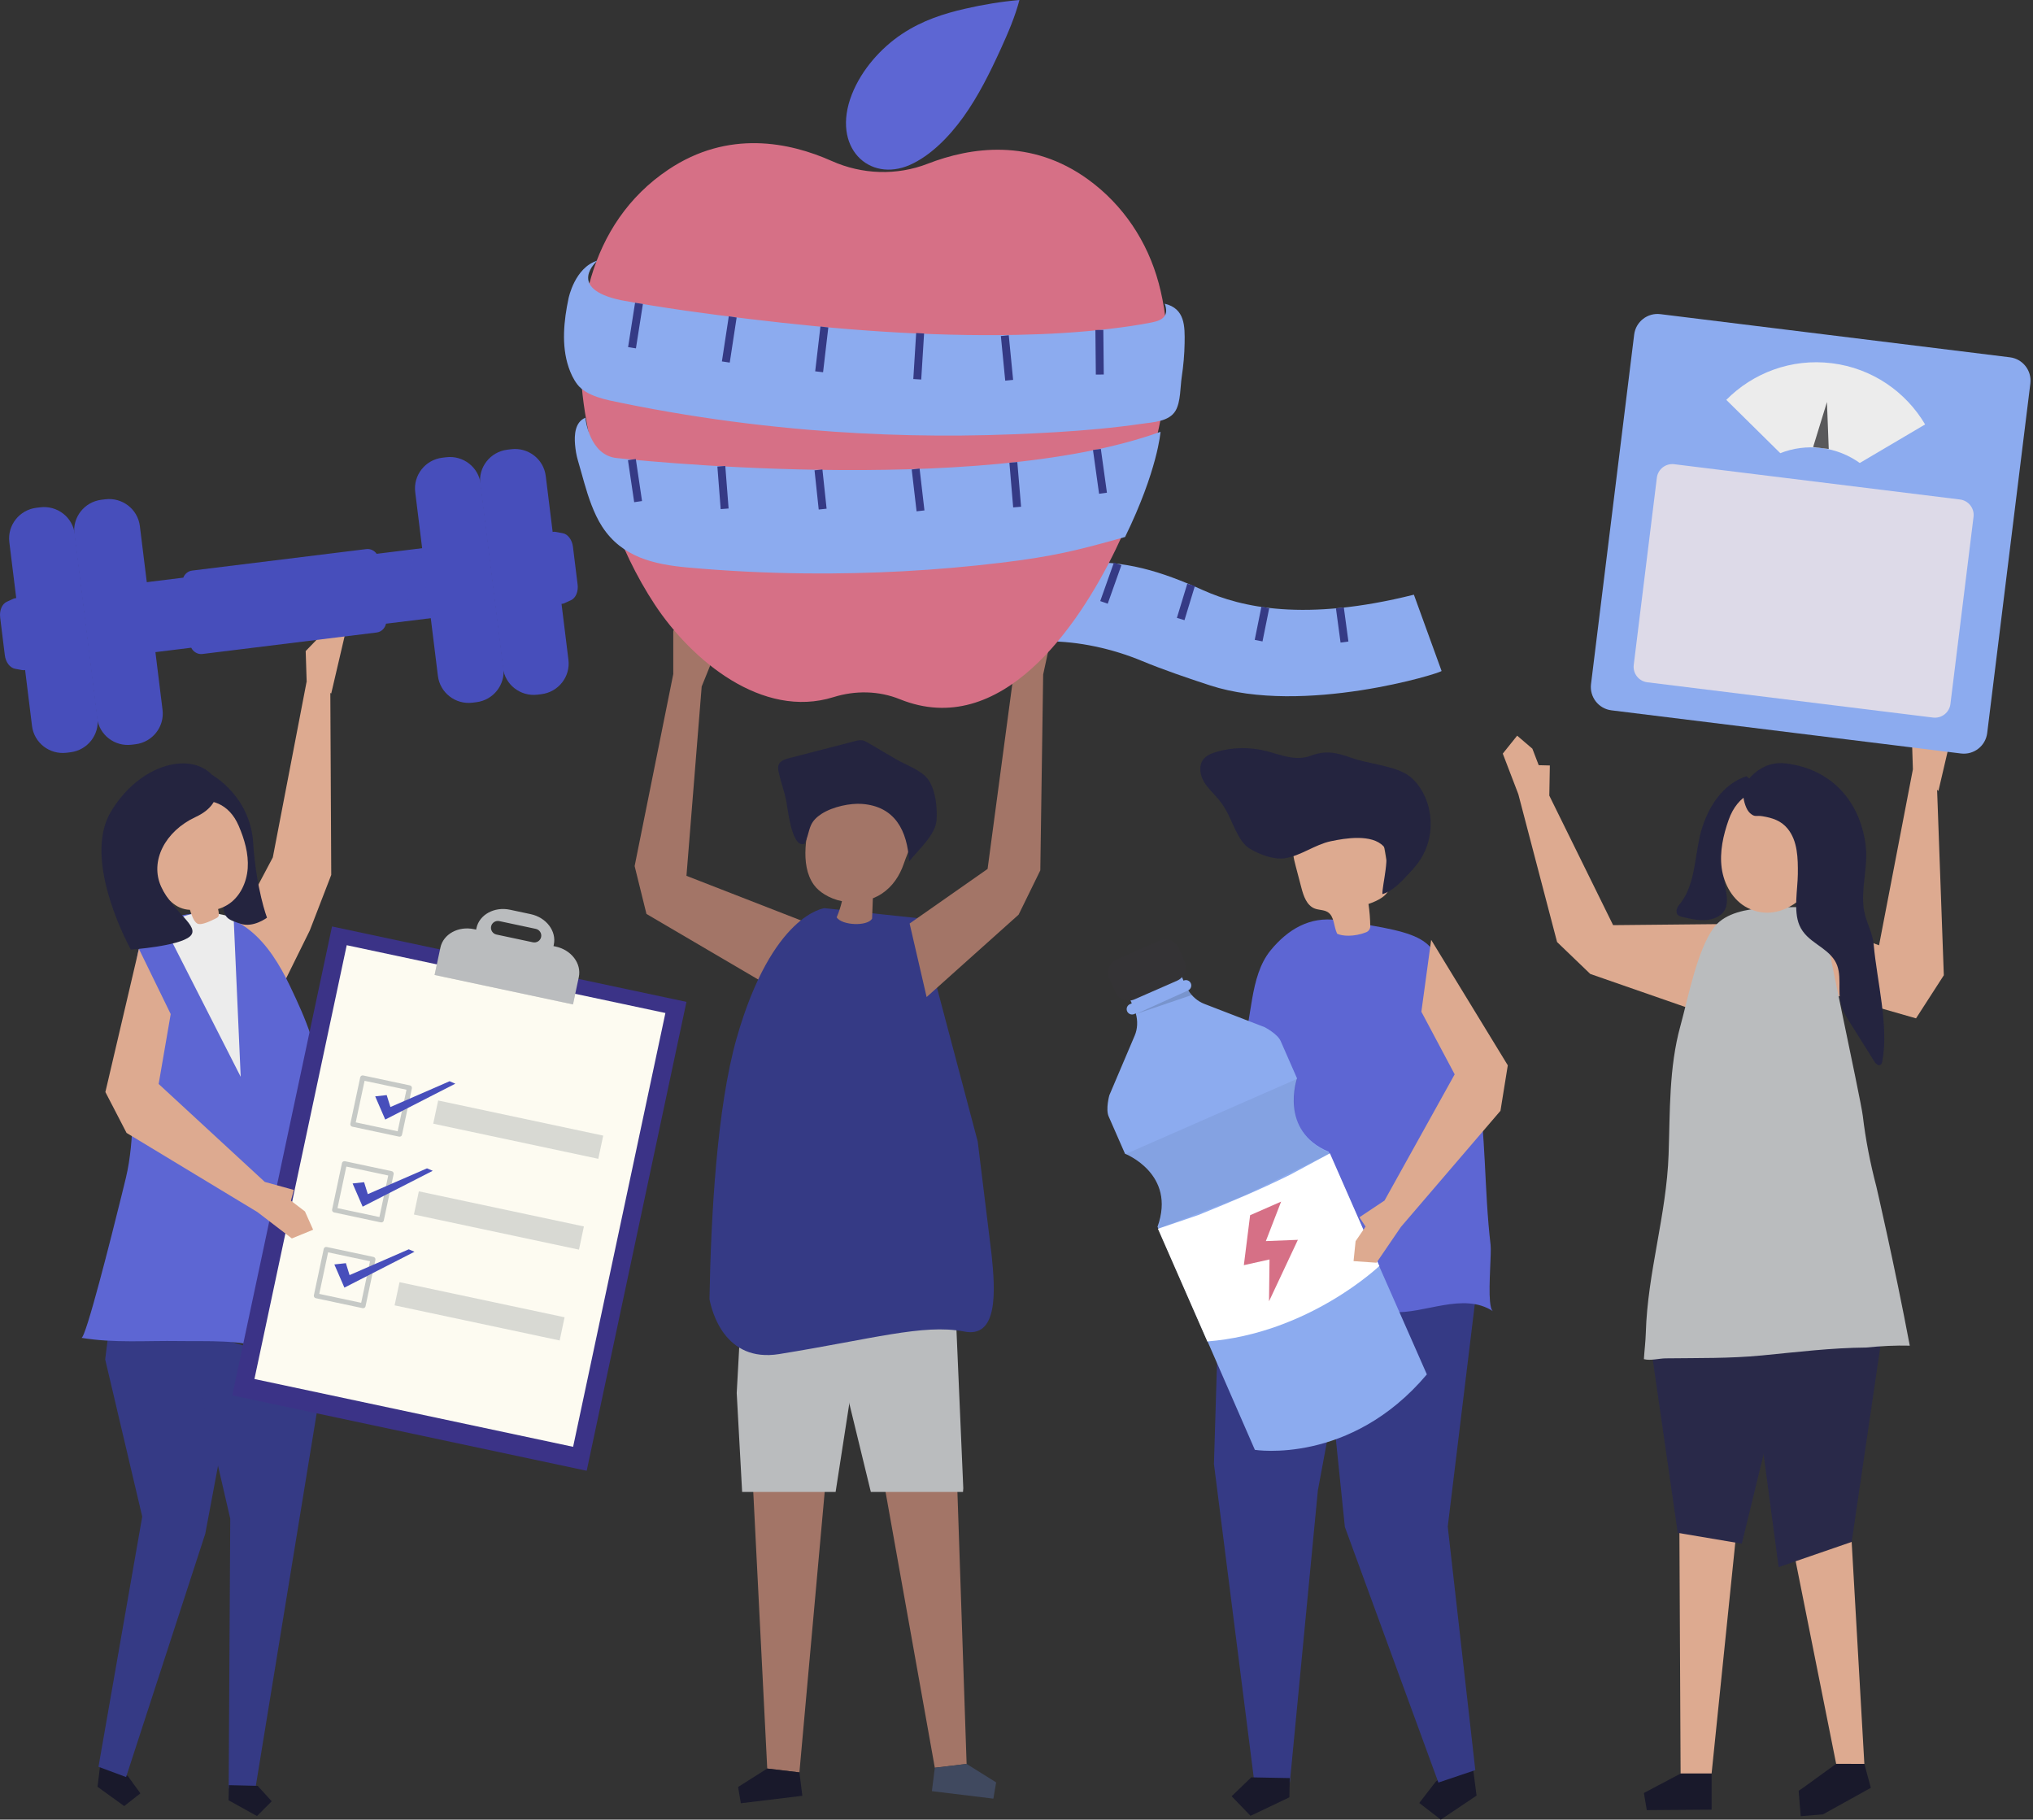 <svg xmlns="http://www.w3.org/2000/svg" width="381" height="341" viewBox="0 0 381 341" fill="none"><rect x="0" y="0" width="381" height="341" fill="#333333" stroke="none"/><path d="M320.767 332.366H314.957L314.717 283.555L325.536 285.881L320.767 332.366Z" fill="#DDAA90"></path><path d="M276.257 332.923L276.717 336.501L270.02 341L265.982 337.882L269.1 333.843L275.797 329.344L276.257 332.923Z" fill="#19192B"></path><path d="M276.484 331.722L271.319 286.083L277.533 234.991L276.136 224.123L248.38 223.069L247.379 240.758L252.038 286.153L269.568 334.054L276.484 331.722Z" fill="#353A85"></path><path d="M228.582 238.813L227.502 274.353L235.06 333.884L241.732 334.01L246.978 279.31L254.771 237.428L228.582 238.813Z" fill="#353A85"></path><path d="M241.64 336.822L234.358 340.293L230.818 336.618L234.494 333.079L241.708 333.215L241.64 336.822Z" fill="#19192B"></path><path d="M279.236 243.869C278.953 240.766 279.529 234.825 279.348 233.289C278.112 222.837 278.552 212.717 276.751 202.256C276.078 198.347 273.733 188.59 272.038 184.965C267.824 175.949 269.125 175.115 250.615 172.439C245.469 171.694 241.351 174.17 238.144 178.071C234.031 183.074 234.796 191.178 232.603 197.093C230.094 203.865 231.034 211.246 230.016 218.356C228.784 226.952 227.189 235.867 226.401 244.293C226.376 244.562 226.365 244.873 226.564 245.055C226.727 245.205 226.972 245.21 227.193 245.205C233.548 245.062 239.865 244.36 246.249 244.408C251.195 244.444 256.031 245.579 260.953 245.893C266.973 246.277 274.214 242.079 279.797 245.723C279.495 245.525 279.324 244.834 279.236 243.869Z" fill="#5D66D3"></path><path d="M250.591 174.98C251.525 175.442 253.73 175.607 256.03 174.707C256.493 174.525 256.806 174.078 256.8 173.581C256.782 172.184 256.669 170.788 256.464 169.406C258.189 168.8 260.182 167.89 260.482 166.086C260.577 165.518 260.479 164.938 260.38 164.37C259.975 162.024 259.569 159.678 259.164 157.332C259.024 156.52 258.875 155.685 258.433 154.99C257.659 153.77 256.156 153.237 254.733 152.989C251.1 152.359 247.141 153.146 244.324 155.525C243.574 156.159 242.897 156.92 242.566 157.844C242.057 159.268 242.438 160.84 242.822 162.303C243.177 163.654 243.531 165.005 243.886 166.356C244.294 167.91 244.883 169.676 246.38 170.259C247.175 170.568 248.113 170.478 248.832 170.935C250.102 171.742 249.931 173.629 250.591 174.98Z" fill="#DDAA90"></path><path d="M229.623 151.584C229.267 150.998 228.882 150.432 228.452 149.902C227.521 148.753 226.373 147.769 225.623 146.494C224.873 145.219 224.61 143.491 225.509 142.317C226.089 141.56 227.031 141.181 227.947 140.911C230.964 140.023 234.22 139.963 237.268 140.739C240.17 141.478 242.768 142.702 245.691 141.61C248.436 140.585 250.419 141.003 253.289 142.027C256.394 143.135 260.562 143.396 263.373 144.96C264.547 145.613 265.484 146.634 266.214 147.762C268.743 151.668 268.757 157.054 266.248 160.974C265.685 161.853 265.011 162.657 264.304 163.424C262.839 165.013 261.087 166.976 259.071 167.564C259.023 165.762 260.665 160.077 259.281 158.599C257.084 156.255 252.116 157.073 249.391 157.65C246.418 158.28 243.768 160.385 240.82 160.835C238.699 161.158 235.992 160.119 234.188 159.022C231.962 157.669 230.926 153.722 229.623 151.584Z" fill="#24243F"></path><path d="M284.543 148.822L281.632 141.228L284.328 137.866L287.18 140.307L288.366 143.399L290.453 143.45L290.352 149.1L302.311 173.375L322.993 173.171L318.414 189.608L298.031 182.52L291.809 176.541L284.543 148.822Z" fill="#DDAA90"></path><path d="M358.492 144.168L358.31 138.479L362.76 133.882L366.42 134.765L363.275 148.228L358.492 144.168Z" fill="#DDAA90"></path><path d="M335.591 171.103L352.149 177.151L358.492 144.168L362.922 145.113L364.288 182.765L359.078 190.841L342.582 186.107L335.591 171.103Z" fill="#DDAA90"></path><path d="M327.547 252.644L353.633 243.89L347.017 288.96L333.329 293.68L328.371 256.481L327.547 252.644Z" fill="#292949"></path><path d="M344.109 330.541L349.394 330.559L350.614 335.053L350.481 335.09L350.514 335.094L341.634 340.018L337.47 340.361L337.078 335.601L338.223 334.811L344.109 330.541Z" fill="#19192B"></path><path d="M309.466 252.917L314.423 287.261L326.43 289.285L336.521 247.902L309.466 252.917Z" fill="#292949"></path><path d="M314.957 332.366L308.079 336.009L308.621 339.221L320.767 339.13V332.366H314.957Z" fill="#19192B"></path><path d="M308.079 254.707C309.346 255.033 310.857 254.572 312.181 254.556C318.262 254.478 324.144 254.598 330.228 254.01C336.727 253.382 343.223 252.582 349.761 252.53C352.479 252.255 355.199 252.108 357.907 252.18C355.015 236.846 351.641 222.36 351.642 222.359C350.498 217.996 349.626 213.557 349.103 209.108C348.731 205.94 340.859 169.939 341.381 169.893C335.958 170.371 325.501 168.825 321.484 173.468C321.369 173.601 321.26 173.739 321.156 173.881C318.024 178.187 316.397 186.905 314.917 192.271C312.757 200.1 312.988 208.293 312.709 216.334C312.314 227.719 308.762 238.448 308.436 249.815C308.389 251.453 308.174 253.08 308.079 254.707Z" fill="#BABCBE"></path><path d="M331.437 151.943C328.465 152.285 324.68 154.557 323.769 157.609C323.33 159.078 323.726 160.484 323.194 162.039C322.157 165.108 325.634 169.956 321.751 171.882C319.755 172.871 317.376 172.353 315.215 171.814C314.952 171.748 314.678 171.677 314.48 171.494C314.152 171.193 314.129 170.668 314.288 170.252C314.447 169.837 314.751 169.497 315.02 169.144C317.844 165.447 317.585 159.862 318.872 155.526C320.158 151.198 322.805 146.978 327.275 145.46C329.353 147.008 330.737 148.616 331.113 151.18L331.437 151.943Z" fill="#24243F"></path><path d="M327.511 170.142C324.765 168.748 323.081 165.749 322.663 162.698C322.245 159.646 322.939 156.543 323.964 153.639C327.379 143.976 339.549 147.606 341.879 156.213C343.909 163.715 335.497 174.195 327.511 170.142Z" fill="#DDAA90"></path><path d="M340.543 176.973C339.212 176.02 337.912 175.028 337.214 173.365C336.085 170.677 336.898 166.668 336.928 163.834C336.961 160.846 336.903 157.585 335.004 155.278C333.764 153.772 332.15 153.275 330.311 152.965C329.052 152.753 328.93 153.223 327.966 152.383C327.227 151.739 326.763 150.082 326.711 149.146C326.625 147.568 327.484 146.048 328.676 145.01C330.51 143.412 332.491 142.781 334.843 143.085C343.099 144.152 348.534 149.967 349.634 158.358C350.163 162.39 348.684 166.567 349.309 170.466C349.696 172.873 350.935 174.625 351.16 177.161C351.744 183.739 354.018 192.383 352.756 198.902C352.709 199.143 352.639 199.408 352.433 199.541C352.013 199.813 351.519 199.329 351.253 198.905C349.702 196.43 348.15 193.955 346.599 191.479C345.99 190.507 345.373 189.519 345.055 188.417C344.264 185.672 345.378 182.447 343.861 180.027C343.033 178.707 341.775 177.856 340.543 176.973Z" fill="#24243F"></path><path d="M57.47 127.699L57.288 122.01L61.738 117.413L64.617 119.078L62.076 129.956L57.47 127.699Z" fill="#DDAA90"></path><path d="M40.714 180.339L51.127 160.682L57.47 127.699L61.9 128.644L62.078 163.959L58.056 174.373L47.704 195.343L40.714 180.339Z" fill="#DDAA90"></path><path d="M18.623 332.045L18.273 334.844L23.28 338.463L26.309 336.074L23.981 332.865L18.974 329.245L18.623 332.045Z" fill="#19192B"></path><path d="M20.777 246.255L19.714 254.756L26.655 284.216L18.456 331.1L23.631 333.023L38.472 287.413L40.971 274.101L41.56 245.81L20.777 246.255Z" fill="#353A85"></path><path d="M60.678 256.7L47.843 335.282L42.855 335.164L43.151 284.606L34.91 248.921L60.678 256.7Z" fill="#353A85"></path><path d="M42.898 334.541L42.831 337.373L48.158 340.332L50.922 337.564L48.292 334.668L42.898 334.541Z" fill="#19192B"></path><path d="M22.836 223.82C23.224 222.248 23.494 221.136 23.591 220.734C25.335 213.471 24.771 204.978 25.205 197.453C25.544 191.581 25.263 185.671 25.66 179.81C25.968 175.267 29.589 172.991 29.589 172.991C31.163 172.715 32.546 171.846 34.134 171.527C44.879 169.372 50.535 176.816 54.35 184.791C57.39 191.146 59.835 196.852 60.047 203.839C60.393 215.243 59.178 226.639 61.486 237.812C62.823 244.286 63.316 250.935 62.947 257.536C58.534 256.163 54.409 254.364 50.123 252.825C45.038 250.999 38.934 251.401 33.602 251.315C27.436 251.214 21.408 251.731 15.259 250.712C16.068 250.846 20.906 231.64 22.836 223.82Z" fill="#5D66D3"></path><path d="M43.781 171.875L45.109 201.79L30.468 173.037L34.971 171.547L38.184 170.666L43.781 171.875Z" fill="#ECECEC"></path><path d="M128.647 187.754L62.223 173.622L43.528 261.491L109.952 275.623L128.647 187.754Z" fill="#3B3387"></path><path d="M124.702 189.839L64.978 177.133L47.682 258.428L107.406 271.135L124.702 189.839Z" fill="#FDFBF1"></path><g opacity="0.12"><path d="M107.897 185.815L81.959 180.296L81.445 182.71L107.384 188.229L107.897 185.815Z" fill="black"></path></g><path d="M104.133 177.384L103.731 177.299L103.788 177.03C104.326 174.495 102.383 171.935 99.447 171.31L95.58 170.487C92.644 169.862 89.826 171.41 89.287 173.944L89.23 174.213L88.828 174.127C85.891 173.503 83.074 175.051 82.535 177.585L81.446 182.711L107.384 188.23L108.474 183.103C109.013 180.57 107.069 178.009 104.133 177.384ZM99.875 176.589L93.041 175.135C92.342 174.986 91.891 174.298 92.039 173.606C92.186 172.914 92.878 172.468 93.576 172.617L100.41 174.071C101.109 174.22 101.56 174.908 101.412 175.6C101.265 176.293 100.573 176.737 99.875 176.589Z" fill="#BABCBE"></path><g opacity="0.47"><path d="M76.829 203.409C73.906 202.787 70.983 202.165 68.06 201.543C67.813 201.49 67.559 201.653 67.507 201.898C66.89 204.796 66.274 207.694 65.658 210.591C65.606 210.836 65.771 211.088 66.019 211.141C68.941 211.763 71.864 212.385 74.787 213.007C74.921 213.035 75.034 213.009 75.122 212.951C75.128 212.948 75.134 212.944 75.14 212.94C75.144 212.938 75.147 212.936 75.151 212.933C75.241 212.877 75.312 212.785 75.341 212.651C75.957 209.754 76.573 206.856 77.189 203.959C77.241 203.714 77.076 203.461 76.829 203.409ZM74.523 212.004C71.905 211.447 69.287 210.89 66.668 210.333C67.22 207.737 67.772 205.142 68.324 202.545C70.942 203.103 73.561 203.659 76.179 204.217C75.627 206.812 75.075 209.408 74.523 212.004Z" fill="#879195"></path><path d="M73.41 219.48C70.487 218.858 67.565 218.236 64.642 217.614C64.395 217.562 64.141 217.725 64.089 217.97C63.472 220.868 62.857 223.765 62.24 226.663C62.188 226.907 62.353 227.16 62.601 227.212C65.524 227.834 68.447 228.456 71.37 229.078C71.504 229.106 71.616 229.08 71.704 229.023C71.711 229.019 71.717 229.015 71.723 229.012C71.726 229.009 71.73 229.007 71.733 229.005C71.823 228.948 71.894 228.857 71.923 228.723C72.539 225.825 73.155 222.928 73.772 220.03C73.823 219.786 73.658 219.533 73.41 219.48ZM71.105 228.076C68.487 227.519 65.868 226.962 63.25 226.405C63.801 223.809 64.354 221.214 64.906 218.618C67.525 219.175 70.143 219.732 72.761 220.289C72.209 222.884 71.658 225.48 71.105 228.076Z" fill="#879195"></path><path d="M69.993 235.552C67.07 234.931 64.147 234.309 61.224 233.687C60.977 233.634 60.723 233.797 60.671 234.043C60.055 236.94 59.438 239.838 58.822 242.735C58.77 242.98 58.935 243.232 59.183 243.285C62.106 243.907 65.028 244.529 67.951 245.151C68.085 245.18 68.197 245.153 68.285 245.096C68.292 245.092 68.298 245.088 68.304 245.085C68.308 245.082 68.311 245.08 68.315 245.078C68.404 245.021 68.476 244.93 68.504 244.796C69.121 241.898 69.737 239.001 70.353 236.103C70.405 235.858 70.24 235.605 69.993 235.552ZM67.688 244.148C65.07 243.591 62.451 243.034 59.833 242.477C60.384 239.881 60.937 237.285 61.489 234.69C64.108 235.247 66.726 235.804 69.344 236.361C68.792 238.957 68.24 241.552 67.688 244.148Z" fill="#879195"></path></g><path d="M70.314 205.46L72.471 205.223L73.166 207.459L84.258 202.626L85.33 203.086L72.198 209.806L70.314 205.46Z" fill="#474EBB"></path><path d="M66.079 221.784L68.235 221.547L68.93 223.783L80.023 218.95L81.096 219.411L67.963 226.13L66.079 221.784Z" fill="#474EBB"></path><path d="M62.661 236.957L64.818 236.72L65.513 238.956L76.606 234.123L77.678 234.583L64.545 241.302L62.661 236.957Z" fill="#474EBB"></path><g opacity="0.32"><path d="M105.809 246.861L74.875 240.28L73.95 244.626L104.884 251.207L105.809 246.861Z" fill="#879195"></path></g><g opacity="0.32"><path d="M109.428 229.839L78.495 223.257L77.57 227.603L108.504 234.185L109.428 229.839Z" fill="#879195"></path></g><g opacity="0.32"><path d="M113.048 212.816L82.115 206.234L81.19 210.58L112.124 217.162L113.048 212.816Z" fill="#879195"></path></g><path d="M21.986 109.779L34.351 108.254C34.623 107.55 35.242 107.02 36.016 106.925L68.651 102.9C69.425 102.805 70.153 103.168 70.589 103.785L82.954 102.26L84.572 115.372L72.342 116.881C72.151 117.742 71.469 118.423 70.581 118.533L37.945 122.558C37.057 122.667 36.23 122.172 35.835 121.384L23.605 122.892L21.986 109.779Z" fill="#474EBB"></path><g opacity="0.12"><path d="M78.93 103.109L80.507 115.876L75.824 116.454L77.582 103.232L78.93 103.109Z" fill="#474EBB"></path></g><path d="M88.55 131.683L89.27 131.594C92.461 131.201 94.73 128.315 94.338 125.148L90.088 90.711C89.697 87.544 86.794 85.296 83.604 85.69L82.884 85.778C79.694 86.172 77.425 89.058 77.816 92.225L82.066 126.662C82.457 129.828 85.36 132.077 88.55 131.683Z" fill="#474EBB"></path><path d="M100.74 130.18L101.46 130.091C104.65 129.698 106.92 126.812 106.528 123.645L102.278 89.208C101.887 86.041 98.984 83.792 95.794 84.186L95.074 84.275C91.884 84.669 89.614 87.555 90.005 90.722L94.256 125.158C94.647 128.325 97.55 130.573 100.74 130.18Z" fill="#474EBB"></path><path d="M105.802 113.03L107.016 112.474C107.899 112.07 108.411 110.854 108.249 109.544L107.376 102.467C107.215 101.158 106.423 100.102 105.468 99.925L104.155 99.68C102.842 99.436 101.802 100.92 102.025 102.721L102.997 110.598C103.219 112.4 104.587 113.586 105.802 113.03Z" fill="#474EBB"></path><path d="M25.394 139.473L24.674 139.561C21.483 139.955 18.581 137.707 18.19 134.54L13.94 100.103C13.549 96.936 15.818 94.05 19.008 93.656L19.728 93.567C22.918 93.174 25.821 95.422 26.212 98.589L30.462 133.026C30.853 136.193 28.584 139.079 25.394 139.473Z" fill="#474EBB"></path><path d="M13.204 140.976L12.483 141.065C9.293 141.458 6.39 139.21 6 136.043L1.749 101.606C1.359 98.44 3.628 95.554 6.818 95.16L7.538 95.071C10.728 94.678 13.631 96.926 14.022 100.093L18.272 134.53C18.663 137.697 16.394 140.583 13.204 140.976Z" fill="#474EBB"></path><path d="M4.124 125.571L2.811 125.326C1.856 125.149 1.064 124.094 0.903 122.784L0.03 115.707C-0.132 114.398 0.38 113.182 1.263 112.777L2.477 112.222C3.691 111.665 5.06 112.852 5.282 114.654L6.255 122.53C6.476 124.331 5.437 125.814 4.124 125.571Z" fill="#474EBB"></path><path d="M240.007 195.094C239.409 193.73 237.006 192.496 237.006 192.496L225.68 188.121C224.481 187.658 223.426 186.758 222.685 185.594C223.172 185.355 223.393 184.778 223.174 184.279C222.949 183.766 222.35 183.534 221.835 183.76L221.797 183.776L221.082 182.146L211.389 186.398L212.103 188.028L211.758 188.179C211.243 188.405 211.007 189.003 211.232 189.515C211.457 190.027 212.056 190.26 212.571 190.033L212.854 189.909C213.253 191.323 213.191 192.803 212.659 194.056L207.895 205.262C207.895 205.262 207.176 207.865 207.774 209.229L210.837 216.215C210.837 216.215 220.521 219.988 216.929 229.905L235.173 271.703C235.173 271.703 253.038 274.593 267.406 257.567L249.015 215.833C239.632 211.948 243.07 202.078 243.07 202.078L240.007 195.094Z" fill="#8CABEF"></path><path d="M258.481 237.217L249.236 216.137L241.755 220.163C235.732 223.127 231.137 225.026 224.59 227.692L217.003 230.274L226.248 251.353L226.146 251.398C245.324 249.92 258.582 237.173 258.582 237.173L258.481 237.217Z" fill="white"></path><path d="M234.282 227.734L240.091 225.186L237.232 232.583L243.232 232.347L237.823 243.87L237.917 236.025L233.107 237.094L234.282 227.734Z" fill="#D67086"></path><path d="M220.597 183.783L212.613 187.284C211.225 187.893 209.606 187.261 208.997 185.873L207.908 183.391C207.299 182.003 207.931 180.383 209.32 179.774L217.303 176.273C218.691 175.664 220.311 176.296 220.92 177.684L222.008 180.166C222.617 181.554 221.985 183.174 220.597 183.783Z" fill="#343335"></path><g opacity="0.15"><path d="M212.886 190.026L222.648 185.615C222.648 185.615 223.021 186.13 223.344 186.469L212.886 190.026Z" fill="#080B0B"></path></g><g opacity="0.06"><path d="M243.155 202.271L243.112 202.174L210.879 216.31L210.922 216.408C210.922 216.408 220.605 220.182 217.013 230.098L217.076 230.241L231.585 224.691C232.514 224.336 233.426 223.937 234.318 223.497L249.163 216.17L249.099 216.026C239.717 212.141 243.155 202.271 243.155 202.271Z" fill="#080B0B"></path></g><path d="M258.595 237.184L258.57 237.16L258.571 237.159L258.595 237.184Z" fill="#A2A4A7"></path><path d="M126.177 126.317V118.183L129.898 116.01L131.687 119.31V122.621L133.619 123.416L131.501 128.655L128.647 164.132L152.922 173.588L146.893 186.379L121.151 171.274L118.935 162.305L126.177 126.317Z" fill="#A37567"></path><path d="M141.042 277.093L143.787 331.428L149.816 332.147L154.778 277.093H141.042Z" fill="#A37567"></path><path d="M179.335 276.866L181.15 330.561L175.193 331.28L165.624 277.713L179.335 276.866Z" fill="#A37567"></path><path d="M180.475 279.597L180.527 278.893L179.241 249.062L154.778 244.966L163.202 279.597H180.475Z" fill="#BABCBE"></path><path d="M156.6 279.597L163.322 236.187L139.305 238.506L138.066 261.054L139.082 279.597H156.6Z" fill="#BABCBE"></path><path d="M172.149 172.08L154.522 170.192C154.522 170.192 144.716 171.239 138.062 194.528C134.36 207.484 133.233 227.898 132.962 243.46C133.378 245.68 135.797 255.404 146.024 253.755C163.586 250.922 172.934 248.09 180.582 249.506C187.097 250.922 186.546 241.952 185.83 235.107L183.234 213.927L172.149 172.08Z" fill="#353A85"></path><path d="M168.745 150.138C164.302 149.159 159.729 148.282 155.281 149.162C154.307 149.355 153.262 149.694 152.734 150.535C152.529 150.86 152.421 151.236 152.321 151.608C151.198 155.78 149.774 161.965 152.521 165.809C153.045 166.542 153.749 167.124 154.505 167.596C155.515 168.227 156.634 168.657 157.791 168.885C157.552 169.923 157.218 170.938 156.796 171.915C157.813 173.449 162.558 173.633 163.435 172.163C163.485 170.89 163.534 169.618 163.583 168.346C164.161 168.113 164.718 167.829 165.243 167.484C167.27 166.148 168.607 164.121 169.382 161.854C170.228 159.385 171.416 157.038 172.188 154.522C172.47 153.605 172.691 152.559 172.209 151.73C171.696 150.848 170.588 150.547 169.591 150.326C169.309 150.263 169.027 150.201 168.745 150.138Z" fill="#A37567"></path><path d="M153.957 152.524C156.153 151.112 159.447 150.504 161.512 150.653C167.755 151.105 170.042 155.69 170.376 161.43C172.095 159.244 175.323 156.494 175.518 153.682C175.677 151.379 175.359 148.24 174.069 146.252C172.862 144.392 169.776 143.369 167.941 142.291C166.211 141.275 164.481 140.259 162.751 139.243C162.391 139.032 162.021 138.817 161.61 138.745C161.124 138.661 160.629 138.785 160.151 138.908C156.062 139.965 151.973 141.022 147.884 142.079C147.099 142.282 146.204 142.578 145.915 143.336C145.739 143.797 145.842 144.312 145.948 144.794C146.412 146.917 147.303 149.086 147.524 151.236C147.774 152.486 148.518 158.888 150.73 158.149C151.38 157.088 151.477 155.78 151.983 154.642C152.356 153.801 153.066 153.097 153.957 152.524Z" fill="#24243F"></path><path d="M195.497 126.403L197.218 118.454L194.042 115.542L191.595 118.388L190.894 121.625L188.838 121.993L189.799 127.562L185.082 162.84L170.47 173.07L173.656 186.847L190.898 171.406L194.962 163.108L195.497 126.403Z" fill="#A37567"></path><path d="M143.787 331.428L138.325 334.886L138.84 337.933L150.366 336.533L149.816 332.147L143.787 331.428Z" fill="#19192B"></path><path d="M181.15 330.561L186.683 334.019L186.168 337.067L174.642 335.666L175.193 331.28L181.15 330.561Z" fill="#40495F"></path><path d="M189.997 107.765C190.077 107.405 192.935 106.889 193.242 106.813C196.168 106.089 199.167 105.64 202.176 105.451C210.829 104.91 217.617 107.084 225.451 110.597C232.625 113.814 244.485 116.577 264.975 111.445C264.975 111.445 270.16 125.728 270.161 125.731C270.293 126.095 244.217 134.134 226.785 128.449C222.772 127.14 217.943 125.498 214.049 123.877C211.213 122.697 208.254 121.783 205.248 121.151C199.25 119.889 192.931 119.761 186.984 121.371L189.997 107.765Z" fill="#8CABEF"></path><path d="M208.754 105.424L206.192 112.643L207.594 113.14L210.156 105.921L208.754 105.424Z" fill="#353A85"></path><path d="M222.506 109.392L220.559 115.79L221.981 116.223L223.928 109.825L222.506 109.392Z" fill="#353A85"></path><path d="M236.401 113.69L235.145 119.909L236.602 120.203L237.858 113.985L236.401 113.69Z" fill="#353A85"></path><path d="M251.842 113.829L250.369 114.028L251.231 120.419L252.704 120.22L251.842 113.829Z" fill="#353A85"></path><path d="M203.97 33.668C193.24 25.849 181.891 27.566 173.86 30.685C168.049 32.942 161.567 32.713 155.874 30.171C147.956 26.636 136.476 24.263 125.249 31.79C110.196 41.881 106.937 60.308 109.614 77.196C111.595 89.695 115.674 102.658 122.752 113.361C129.601 123.718 142.841 134.814 156.209 130.642C160.285 129.37 164.676 129.434 168.636 131.035C187.587 138.697 202.078 117.404 209.041 103.06C216.312 88.081 221.62 69.615 217.14 53.035C215.034 45.239 210.497 38.423 203.97 33.668Z" fill="#D67086"></path><path d="M159.64 17.706C161.491 12.982 165.179 8.937 169.025 6.376C172.871 3.815 176.889 2.557 180.791 1.654C184.25 0.852 187.678 0.299 191.05 0C190.238 3.112 188.911 6.196 187.527 9.228C185.53 13.604 183.363 17.985 180.562 21.896C177.762 25.806 174.251 29.247 170.542 30.895C162.901 34.289 155.744 27.645 159.64 17.706Z" fill="#5D66D3"></path><path d="M111.949 48.846C111.949 48.846 105.934 54.032 116.362 56.254C124.31 57.715 132.341 58.803 140.362 59.771C157.026 61.784 173.856 63.095 190.652 62.751C196.432 62.633 202.214 62.308 207.956 61.625C210.625 61.307 213.301 60.939 215.936 60.407C218.016 59.986 219.072 59.116 218.288 56.918C222.1 57.833 222.056 61.142 222.006 64.319C221.972 66.427 221.781 68.533 221.468 70.618C221.184 72.505 221.279 75.291 220.319 76.949C219.109 79.039 216.058 79.116 213.976 79.419C211.312 79.808 208.637 80.118 205.957 80.374C200.603 80.885 195.232 81.171 189.859 81.387C177.093 81.901 164.291 81.61 151.559 80.539C143.871 79.893 136.207 78.96 128.59 77.729C124.518 77.071 120.459 76.328 116.418 75.499C113.828 74.967 109.9 74.3 108.172 72.005C107.451 71.048 106.94 69.944 106.56 68.814C105.176 64.695 105.672 60.049 106.555 55.885C106.556 55.886 107.71 50.135 111.949 48.846Z" fill="#8CABEF"></path><path d="M109.7 78.29C109.7 78.29 110.382 85.392 115.67 85.849C115.67 85.849 183.107 93.36 217.494 80.917C217.494 80.917 216.976 88.091 210.847 100.632C201.671 103.233 197.008 104.326 187.579 105.461C175.455 106.921 163.237 107.578 151.027 107.455C143.655 107.381 136.283 107.018 128.934 106.356C122.538 105.78 116.565 104.41 112.856 98.702C112.031 97.432 111.394 96.034 110.849 94.623C109.802 91.913 109.133 89.079 108.306 86.299C108.022 85.341 107.853 84.311 107.768 83.318C107.614 81.521 107.747 79.082 109.7 78.29Z" fill="#8CABEF"></path><path d="M119.016 56.735L117.71 65.052L119.179 65.283L120.485 56.966L119.016 56.735Z" fill="#353A85"></path><path d="M136.581 59.275L135.291 67.727L136.761 67.951L138.051 59.5L136.581 59.275Z" fill="#353A85"></path><path d="M153.755 61.189L152.774 69.586L154.251 69.758L155.232 61.361L153.755 61.189Z" fill="#353A85"></path><path d="M171.696 62.404L171.161 71.033L172.645 71.125L173.18 62.496L171.696 62.404Z" fill="#353A85"></path><path d="M189.05 62.828L187.57 62.972L188.387 71.335L189.867 71.19L189.05 62.828Z" fill="#353A85"></path><path d="M206.773 61.828L205.286 61.843L205.368 70.199L206.855 70.185L206.773 61.828Z" fill="#353A85"></path><path d="M119.156 86.017L117.685 86.235L118.852 94.113L120.323 93.895L119.156 86.017Z" fill="#353A85"></path><path d="M135.926 87.319L134.443 87.434L135.062 95.407L136.544 95.293L135.926 87.319Z" fill="#353A85"></path><path d="M154.128 87.978L152.65 88.136L153.434 95.487L154.913 95.329L154.128 87.978Z" fill="#353A85"></path><path d="M172.338 87.809L170.861 87.98L171.773 95.823L173.249 95.651L172.338 87.809Z" fill="#353A85"></path><path d="M190.652 86.593L189.17 86.718L189.876 95.089L191.358 94.964L190.652 86.593Z" fill="#353A85"></path><path d="M206.307 84.123L204.834 84.328L205.975 92.536L207.448 92.331L206.307 84.123Z" fill="#353A85"></path><path d="M48.239 227.14L54.695 232.086L58.683 230.455L57.152 227.027L54.523 225.013L55.067 222.997L49.62 221.492L29.733 203.138L31.992 190.041L26.033 177.824L19.75 204.648L23.719 212.311L48.239 227.14Z" fill="#DDAA90"></path><path d="M39.752 145.225C39.752 145.225 46.873 149.158 47.441 157.889C48.008 166.619 50.036 171.979 50.036 171.979C50.036 171.979 47.431 173.945 45.027 173.098C42.623 172.252 41.774 172.165 41.798 168.56C41.824 164.957 39.752 148.258 39.752 148.258L39.752 145.225Z" fill="#24243F"></path><path d="M44.724 154.738C41.114 146.358 30.537 150.309 28.99 158.095C28.11 162.522 30.286 170.303 35.592 170.501C35.841 171.259 36.266 172.689 36.973 173.075C37.738 173.492 39.636 172.507 40.386 172.147C40.593 172.047 40.808 171.933 40.932 171.738C41.086 171.494 41 170.952 40.871 170.359C41.443 170.19 42.012 169.943 42.572 169.609C44.924 168.207 46.237 165.442 46.424 162.707C46.611 159.971 45.809 157.256 44.724 154.738Z" fill="#DDAA90"></path><path d="M40.335 145.914C40.335 145.914 42.45 150.423 36.681 153.097C30.913 155.77 28.035 161.395 30.201 166.17C32.367 170.945 37.674 173.635 35.596 175.483C33.518 177.331 24.523 177.958 24.523 177.958C24.523 177.958 15.303 161.473 20.713 152.238C26.122 143.001 36.344 140.44 40.335 145.914Z" fill="#24243F"></path><path d="M367.504 141.206L302 133.117C299.586 132.819 297.871 130.621 298.169 128.206L306.257 62.703C306.555 60.288 308.754 58.573 311.168 58.871L376.672 66.959C379.086 67.257 380.802 69.456 380.504 71.87L372.416 137.374C372.117 139.788 369.918 141.503 367.504 141.206Z" fill="#8CABEF"></path><path d="M333.643 84.926C336.004 83.993 338.625 83.62 341.322 83.953C344.019 84.286 346.471 85.286 348.535 86.765L360.782 79.538C357.17 73.431 350.871 69.003 343.284 68.066C335.697 67.129 328.511 69.892 323.521 74.937L333.643 84.926Z" fill="#ECECEC"></path><path d="M342.72 84.141L339.795 83.78L342.385 75.344L342.72 84.141Z" fill="#59595B"></path><path d="M362.267 134.472L308.718 127.86C307.116 127.662 305.978 126.204 306.176 124.602L310.506 89.535C310.704 87.934 312.163 86.796 313.764 86.994L367.314 93.606C368.915 93.804 370.053 95.262 369.855 96.864L365.525 131.931C365.327 133.532 363.869 134.67 362.267 134.472Z" fill="#DDDAE8"></path><path d="M336.521 292.579L344.109 330.541L349.394 330.559L347.017 288.96L336.521 292.579Z" fill="#DDAA90"></path><path d="M262.55 229.919L257.965 236.637L253.667 236.334L254.049 232.6L255.916 229.865L254.769 228.12L259.472 224.986L272.618 201.333L266.375 189.6L268.213 176.131L282.572 199.643L281.2 208.163L262.55 229.919Z" fill="#DDAA90"></path></svg>
